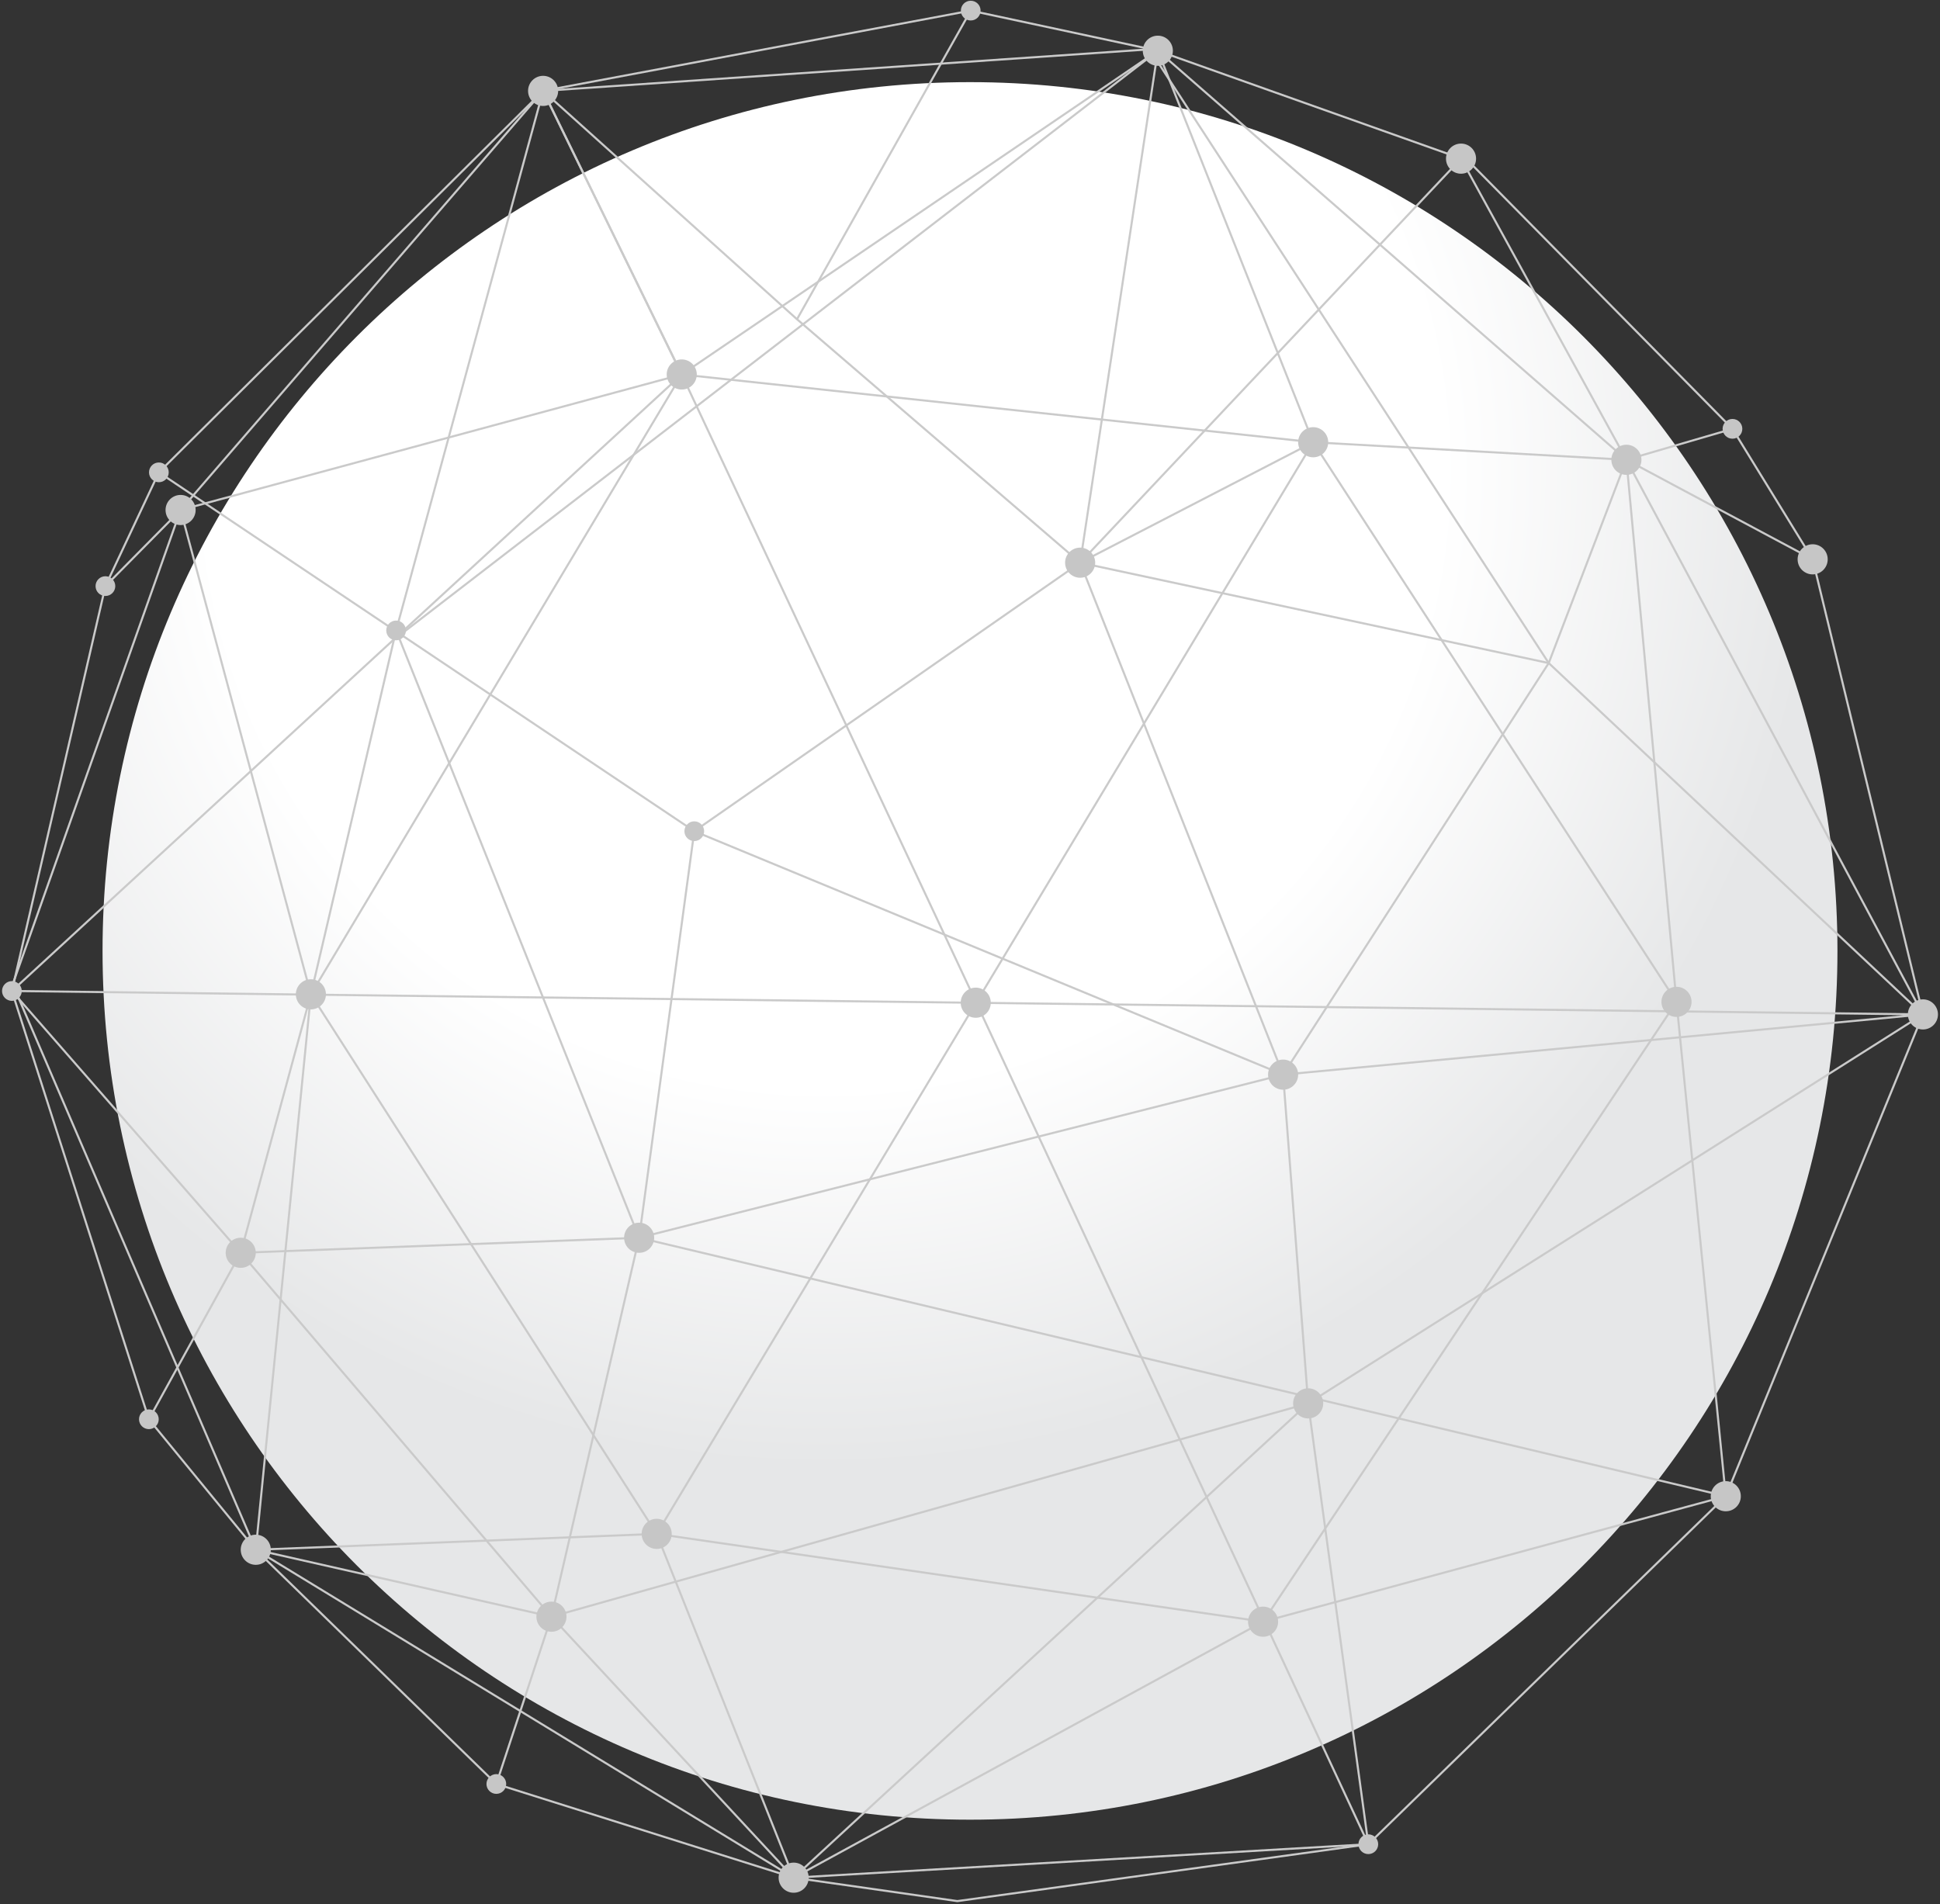 <svg width="928" height="911" viewBox="0 0 928 911" fill="none" xmlns="http://www.w3.org/2000/svg">
<rect x="0" y="0" width="928" height="911" fill="#333333" stroke="none"/>
<path d="M463.999 870.587C693.169 870.587 878.947 684.497 878.947 454.944C878.947 225.39 693.169 39.3 463.999 39.3C234.83 39.3 49.052 225.39 49.052 454.944C49.052 684.497 234.83 870.587 463.999 870.587Z" fill="url(#paint0_radial_246_406)"/>
<path d="M825.531 715.833L654.537 882.32L457.961 909.539L379.649 898.332L237.42 853.507L122.35 741.445L71.211 679.014L5.69 474.116L50.427 280.41L75.996 225.985L259.795 43.486L464.35 5.074L553.85 24.273L702.482 77.105L828.725 205.166L867.086 267.597L919.829 485.322L825.531 715.833Z" stroke="#CACACA" stroke-miterlimit="10"/>
<path d="M259.794 43.486L326.111 179.162L148.715 475.709L314.128 733.844L379.649 898.332L625.76 671.413L919.829 485.322L740.829 317.228L516.689 269.204L381.253 152.74L259.794 43.486Z" stroke="#CACACA" stroke-miterlimit="10"/>
<path d="M628.159 211.579L326.111 179.162L86.389 243.996L148.715 475.709L115.153 599.369L263.784 773.471L379.649 898.332L604.194 775.86L801.956 479.314L628.159 211.579Z" stroke="#CACACA" stroke-miterlimit="10"/>
<path d="M189.475 301.621L148.714 475.709L122.35 741.445L314.127 733.844L604.193 775.86L825.53 715.833L801.955 479.314L777.99 219.977L553.849 24.273L326.11 179.162L259.794 43.486L189.475 301.621Z" stroke="#CACACA" stroke-miterlimit="10"/>
<path d="M75.997 225.985L332.109 397.67L305.731 592.173L115.153 599.369L71.212 679.014" stroke="#CACACA" stroke-miterlimit="10"/>
<path d="M654.537 882.32L465.145 475.709L326.11 179.162" stroke="#CACACA" stroke-miterlimit="10"/>
<path d="M5.69 474.116L326.111 179.162" stroke="#CACACA" stroke-miterlimit="10"/>
<path d="M189.475 301.621L305.73 592.173L825.53 715.833" stroke="#CACACA" stroke-miterlimit="10"/>
<path d="M263.784 773.471L305.731 592.173L613.777 514.134L919.829 485.322L5.69 474.116" stroke="#CACACA" stroke-miterlimit="10"/>
<path d="M122.35 741.445L379.648 898.332" stroke="#CACACA" stroke-miterlimit="10"/>
<path d="M263.784 773.471L122.35 741.445" stroke="#CACACA" stroke-miterlimit="10"/>
<path d="M314.127 733.844L628.159 211.579L553.849 24.273L516.688 269.204L613.777 514.134L332.108 397.67L516.688 269.204L628.159 211.579L777.99 219.977L740.829 317.228L613.777 514.134L625.759 671.413L263.784 773.471L237.419 853.507" stroke="#CACACA" stroke-miterlimit="10"/>
<path d="M919.829 485.322L777.99 219.977L828.725 205.166" stroke="#CACACA" stroke-miterlimit="10"/>
<path d="M777.991 219.977L698.884 75.903L516.689 269.204" stroke="#CACACA" stroke-miterlimit="10"/>
<path d="M552.65 27.878L740.829 317.228" stroke="#CACACA" stroke-miterlimit="10"/>
<path d="M867.086 267.597L777.99 219.977" stroke="#CACACA" stroke-miterlimit="10"/>
<path d="M115.153 599.369L5.69 474.116" stroke="#CACACA" stroke-miterlimit="10"/>
<path d="M122.35 741.445L6.081 470.902L86.388 243.996L259.794 43.486" stroke="#CACACA" stroke-miterlimit="10"/>
<path d="M86.389 243.996L50.428 280.41" stroke="#CACACA" stroke-miterlimit="10"/>
<path d="M464.35 5.074L381.253 152.74" stroke="#CACACA" stroke-miterlimit="10"/>
<path d="M553.85 24.273L189.475 305.226" stroke="#CACACA" stroke-miterlimit="10"/>
<path d="M625.76 671.413L654.537 882.32" stroke="#CACACA" stroke-miterlimit="10"/>
<path d="M379.649 898.332L654.538 882.32" stroke="#CACACA" stroke-miterlimit="10"/>
<path d="M259.794 43.486L557.448 23.072" stroke="#CACACA" stroke-miterlimit="10"/>
<path d="M613.777 521.344C617.752 521.344 620.975 518.116 620.975 514.134C620.975 510.152 617.752 506.924 613.777 506.924C609.802 506.924 606.579 510.152 606.579 514.134C606.579 518.116 609.802 521.344 613.777 521.344Z" fill="#C6C6C6"/>
<path d="M801.956 486.524C805.931 486.524 809.153 483.296 809.153 479.314C809.153 475.332 805.931 472.104 801.956 472.104C797.98 472.104 794.758 475.332 794.758 479.314C794.758 483.296 797.98 486.524 801.956 486.524Z" fill="#C6C6C6"/>
<path d="M466.749 486.929C470.724 486.929 473.946 483.701 473.946 479.719C473.946 475.737 470.724 472.509 466.749 472.509C462.773 472.509 459.551 475.737 459.551 479.719C459.551 483.701 462.773 486.929 466.749 486.929Z" fill="#C6C6C6"/>
<path d="M516.688 276.413C520.663 276.413 523.886 273.186 523.886 269.204C523.886 265.222 520.663 261.994 516.688 261.994C512.713 261.994 509.49 265.222 509.49 269.204C509.49 273.186 512.713 276.413 516.688 276.413Z" fill="#C6C6C6"/>
<path d="M867.086 274.807C871.062 274.807 874.284 271.579 874.284 267.597C874.284 263.615 871.062 260.387 867.086 260.387C863.111 260.387 859.889 263.615 859.889 267.597C859.889 271.579 863.111 274.807 867.086 274.807Z" fill="#C6C6C6"/>
<path d="M628.159 218.789C632.134 218.789 635.356 215.561 635.356 211.579C635.356 207.597 632.134 204.37 628.159 204.37C624.183 204.37 620.961 207.597 620.961 211.579C620.961 215.561 624.183 218.789 628.159 218.789Z" fill="#C6C6C6"/>
<path d="M305.73 599.382C309.705 599.382 312.928 596.155 312.928 592.173C312.928 588.191 309.705 584.963 305.73 584.963C301.755 584.963 298.532 588.191 298.532 592.173C298.532 596.155 301.755 599.382 305.73 599.382Z" fill="#C6C6C6"/>
<path d="M314.127 741.053C318.103 741.053 321.325 737.826 321.325 733.844C321.325 729.862 318.103 726.634 314.127 726.634C310.152 726.634 306.93 729.862 306.93 733.844C306.93 737.826 310.152 741.053 314.127 741.053Z" fill="#C6C6C6"/>
<path d="M263.784 780.68C267.759 780.68 270.981 777.452 270.981 773.471C270.981 769.489 267.759 766.261 263.784 766.261C259.808 766.261 256.586 769.489 256.586 773.471C256.586 777.452 259.808 780.68 263.784 780.68Z" fill="#C6C6C6"/>
<path d="M379.648 905.542C383.623 905.542 386.846 902.314 386.846 898.332C386.846 894.35 383.623 891.123 379.648 891.123C375.673 891.123 372.45 894.35 372.45 898.332C372.45 902.314 375.673 905.542 379.648 905.542Z" fill="#C6C6C6"/>
<path d="M604.194 783.07C608.169 783.07 611.392 779.842 611.392 775.86C611.392 771.879 608.169 768.651 604.194 768.651C600.219 768.651 596.996 771.879 596.996 775.86C596.996 779.842 600.219 783.07 604.194 783.07Z" fill="#C6C6C6"/>
<path d="M825.531 723.043C829.506 723.043 832.728 719.815 832.728 715.833C832.728 711.851 829.506 708.623 825.531 708.623C821.555 708.623 818.333 711.851 818.333 715.833C818.333 719.815 821.555 723.043 825.531 723.043Z" fill="#C6C6C6"/>
<path d="M625.76 678.623C629.735 678.623 632.958 675.395 632.958 671.413C632.958 667.431 629.735 664.203 625.76 664.203C621.785 664.203 618.562 667.431 618.562 671.413C618.562 675.395 621.785 678.623 625.76 678.623Z" fill="#C6C6C6"/>
<path d="M237.42 858.233C240.025 858.233 242.137 856.117 242.137 853.507C242.137 850.898 240.025 848.782 237.42 848.782C234.814 848.782 232.702 850.898 232.702 853.507C232.702 856.117 234.814 858.233 237.42 858.233Z" fill="#C6C6C6"/>
<path d="M654.537 887.045C657.142 887.045 659.255 884.929 659.255 882.32C659.255 879.71 657.142 877.594 654.537 877.594C651.931 877.594 649.819 879.71 649.819 882.32C649.819 884.929 651.931 887.045 654.537 887.045Z" fill="#C6C6C6"/>
<path d="M71.212 683.74C73.817 683.74 75.929 681.624 75.929 679.014C75.929 676.405 73.817 674.289 71.212 674.289C68.606 674.289 66.494 676.405 66.494 679.014C66.494 681.624 68.606 683.74 71.212 683.74Z" fill="#C6C6C6"/>
<path d="M5.69 478.841C8.296 478.841 10.408 476.726 10.408 474.116C10.408 471.506 8.296 469.39 5.69 469.39C3.085 469.39 0.973 471.506 0.973 474.116C0.973 476.726 3.085 478.841 5.69 478.841Z" fill="#C6C6C6"/>
<path d="M189.474 306.346C192.08 306.346 194.192 304.231 194.192 301.621C194.192 299.011 192.08 296.895 189.474 296.895C186.869 296.895 184.757 299.011 184.757 301.621C184.757 304.231 186.869 306.346 189.474 306.346Z" fill="#C6C6C6"/>
<path d="M50.428 285.135C53.033 285.135 55.145 283.02 55.145 280.41C55.145 277.8 53.033 275.684 50.428 275.684C47.822 275.684 45.71 277.8 45.71 280.41C45.71 283.02 47.822 285.135 50.428 285.135Z" fill="#C6C6C6"/>
<path d="M828.725 209.892C831.331 209.892 833.443 207.776 833.443 205.166C833.443 202.556 831.331 200.441 828.725 200.441C826.12 200.441 824.008 202.556 824.008 205.166C824.008 207.776 826.12 209.892 828.725 209.892Z" fill="#C6C6C6"/>
<path d="M464.35 9.8C466.956 9.8 469.068 7.684 469.068 5.074C469.068 2.464 466.956 0.349 464.35 0.349C461.745 0.349 459.633 2.464 459.633 5.074C459.633 7.684 461.745 9.8 464.35 9.8Z" fill="#C6C6C6"/>
<path d="M332.108 402.396C334.714 402.396 336.826 400.28 336.826 397.67C336.826 395.06 334.714 392.945 332.108 392.945C329.503 392.945 327.391 395.06 327.391 397.67C327.391 400.28 329.503 402.396 332.108 402.396Z" fill="#C6C6C6"/>
<path d="M75.996 230.711C78.601 230.711 80.713 228.595 80.713 225.985C80.713 223.376 78.601 221.26 75.996 221.26C73.391 221.26 71.278 223.376 71.278 225.985C71.278 228.595 73.391 230.711 75.996 230.711Z" fill="#C6C6C6"/>
<path d="M122.35 748.655C126.325 748.655 129.548 745.427 129.548 741.445C129.548 737.463 126.325 734.235 122.35 734.235C118.375 734.235 115.152 737.463 115.152 741.445C115.152 745.427 118.375 748.655 122.35 748.655Z" fill="#C6C6C6"/>
<path d="M148.714 482.919C152.69 482.919 155.912 479.691 155.912 475.709C155.912 471.727 152.69 468.499 148.714 468.499C144.739 468.499 141.517 471.727 141.517 475.709C141.517 479.691 144.739 482.919 148.714 482.919Z" fill="#C6C6C6"/>
<path d="M115.153 606.579C119.128 606.579 122.351 603.351 122.351 599.369C122.351 595.387 119.128 592.159 115.153 592.159C111.178 592.159 107.955 595.387 107.955 599.369C107.955 603.351 111.178 606.579 115.153 606.579Z" fill="#C6C6C6"/>
<path d="M86.389 251.206C90.364 251.206 93.587 247.978 93.587 243.996C93.587 240.015 90.364 236.787 86.389 236.787C82.414 236.787 79.191 240.015 79.191 243.996C79.191 247.978 82.414 251.206 86.389 251.206Z" fill="#C6C6C6"/>
<path d="M326.111 186.372C330.086 186.372 333.309 183.144 333.309 179.162C333.309 175.18 330.086 171.952 326.111 171.952C322.136 171.952 318.913 175.18 318.913 179.162C318.913 183.144 322.136 186.372 326.111 186.372Z" fill="#C6C6C6"/>
<path d="M698.883 83.113C702.859 83.113 706.081 79.885 706.081 75.903C706.081 71.921 702.859 68.693 698.883 68.693C694.908 68.693 691.686 71.921 691.686 75.903C691.686 79.885 694.908 83.113 698.883 83.113Z" fill="#C6C6C6"/>
<path d="M777.991 227.187C781.966 227.187 785.188 223.959 785.188 219.977C785.188 215.995 781.966 212.767 777.991 212.767C774.015 212.767 770.793 215.995 770.793 219.977C770.793 223.959 774.015 227.187 777.991 227.187Z" fill="#C6C6C6"/>
<path d="M553.85 31.483C557.825 31.483 561.048 28.255 561.048 24.273C561.048 20.291 557.825 17.064 553.85 17.064C549.875 17.064 546.652 20.291 546.652 24.273C546.652 28.255 549.875 31.483 553.85 31.483Z" fill="#C6C6C6"/>
<path d="M259.794 50.696C263.77 50.696 266.992 47.468 266.992 43.486C266.992 39.504 263.77 36.276 259.794 36.276C255.819 36.276 252.597 39.504 252.597 43.486C252.597 47.468 255.819 50.696 259.794 50.696Z" fill="#C6C6C6"/>
<path d="M919.83 492.532C923.805 492.532 927.027 489.304 927.027 485.322C927.027 481.34 923.805 478.112 919.83 478.112C915.854 478.112 912.632 481.34 912.632 485.322C912.632 489.304 915.854 492.532 919.83 492.532Z" fill="#C6C6C6"/>
<defs>
<radialGradient id="paint0_radial_246_406" cx="0" cy="0" r="1" gradientUnits="userSpaceOnUse" gradientTransform="translate(394.961 226.147) scale(473.985 474.78)">
<stop offset="0.15" stop-color="white"/>
<stop offset="0.62" stop-color="white"/>
<stop offset="1" stop-color="#E6E7E8"/>
</radialGradient>
</defs>
</svg>
